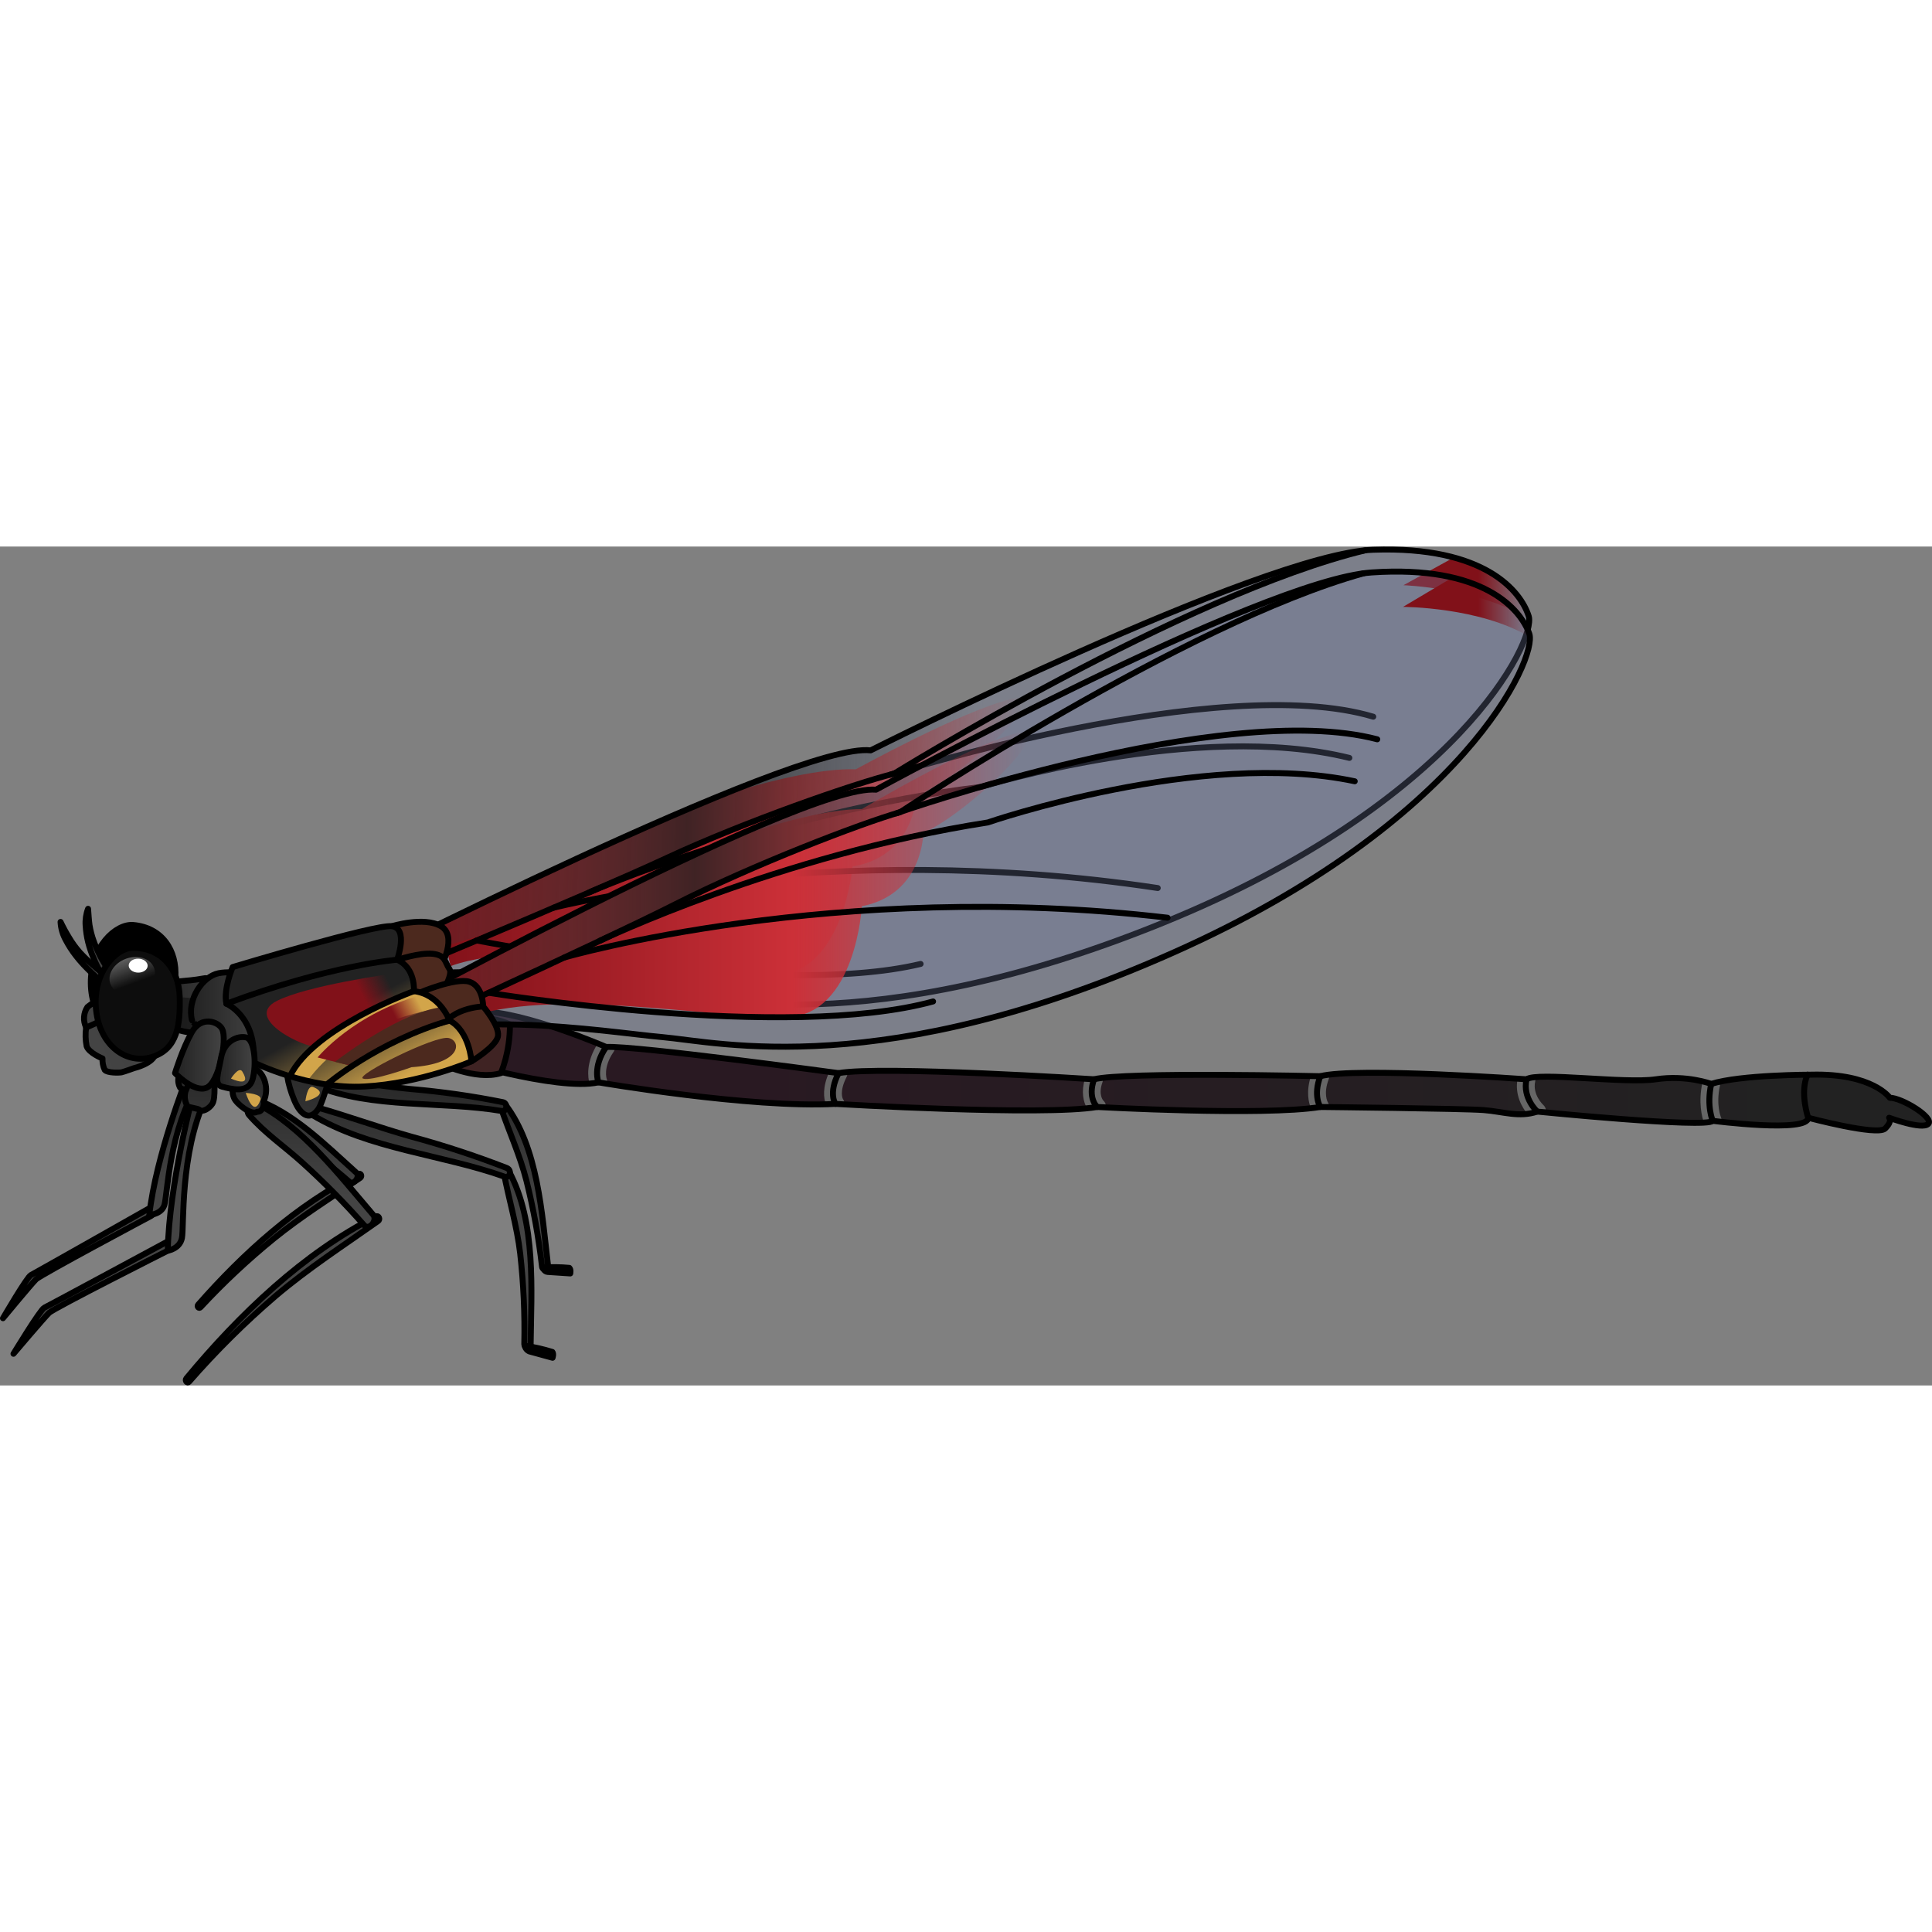 <?xml version="1.0" encoding="utf-8"?>
<!-- Created by: Science Figures, www.sciencefigures.org, Generator: Science Figures Editor -->
<!DOCTYPE svg PUBLIC "-//W3C//DTD SVG 1.1//EN" "http://www.w3.org/Graphics/SVG/1.1/DTD/svg11.dtd">
<svg version="1.1" id="Layer_1" xmlns="http://www.w3.org/2000/svg" xmlns:xlink="http://www.w3.org/1999/xlink" 
	 width="800px" height="800px" viewBox="0 0 324.893 141.075" enable-background="new 0 0 324.893 141.075"
	 xml:space="preserve">
<rect x="0" y="0" width="324.893" height="141.075" fill="#808080" stroke="none"/>
<g>
	<g>
		<g>
			<path opacity="0.3" fill="#717EA0" enable-background="new    " d="M57.219,71.752c0,0,76.482-38.978,89.194-37.477
				c0,0,65.705-33.069,84.512-33.736c18.807-0.666,24.839,7.023,26.153,11.184c1.28,4.055-11.962,31.428-61.534,51.563
				c-49.57,20.138-76.91,12.544-86.483,11.374c-9.573-1.172-36.688-6.758-50.875,0.796L57.219,71.752z"/>
		</g>
		
			<linearGradient id="SVGID_1_" gradientUnits="userSpaceOnUse" x1="-38.424" y1="-13.359" x2="58.543" y2="-13.359" gradientTransform="matrix(0.999 0.033 -0.033 0.999 112.588 61.005)">
			<stop  offset="0" style="stop-color:#811119"/>
			<stop  offset="0.591" style="stop-color:#CC3038"/>
			<stop  offset="1" style="stop-color:#CC3038;stop-opacity:0"/>
		</linearGradient>
		<path fill="url(#SVGID_1_)" d="M169.996,25.653c-8.407,2.055-26.073,11.806-26.073,11.806c-5.683-0.189-14.121,1.752-23.199,4.587
			c-15.197,6.238-33.587,14.957-46.66,21.338l1.721,7.162c14.514-5.187,42.643,1.418,54.314,1.473
			c11.671,0.054,13.281-18.235,13.281-18.235c10.394-1.654,10.737-11.983,10.737-11.983
			C161.89,38.722,178.402,23.597,169.996,25.653z"/>
		
			<linearGradient id="SVGID_2_" gradientUnits="userSpaceOnUse" x1="121.535" y1="-58.508" x2="142.865" y2="-58.508" gradientTransform="matrix(0.999 0.033 -0.033 0.999 112.588 61.005)">
			<stop  offset="0" style="stop-color:#811119"/>
			<stop  offset="0.591" style="stop-color:#811119"/>
			<stop  offset="1" style="stop-color:#811119;stop-opacity:0"/>
		</linearGradient>
		<path fill="url(#SVGID_2_)" d="M257.078,11.723c-0.926-2.929-4.195-7.601-12.605-9.881l-8.47,4.661c0,0,12.897,0.432,21.149,5.781
			C257.146,12.07,257.125,11.875,257.078,11.723z"/>
		
			<linearGradient id="SVGID_3_" gradientUnits="userSpaceOnUse" x1="-54.98" y1="-13.63" x2="57.504" y2="-13.63" gradientTransform="matrix(0.999 0.033 -0.033 0.999 112.588 61.005)">
			<stop  offset="0" style="stop-color:#444444;stop-opacity:0"/>
			<stop  offset="0.511" style="stop-color:#222222;stop-opacity:0.8"/>
			<stop  offset="0.95" style="stop-color:#444444;stop-opacity:0"/>
		</linearGradient>
		<path fill="url(#SVGID_3_)" d="M150.469,38.121l20.815-12.025c0,0-0.685-1.398-1.509-3.053
			c-13.338,6.189-23.362,11.233-23.362,11.233c-12.712-1.501-89.194,37.477-89.194,37.477s22.286-5.116,32.849-9.721
			S131.767,43.117,150.469,38.121z"/>
		<g>
			<path fill="none" stroke="#000000" stroke-linecap="round" stroke-linejoin="round" stroke-miterlimit="10" d="M57.219,71.752
				c0,0,76.482-38.978,89.194-37.477c0,0,65.705-33.069,84.512-33.736c18.807-0.666,24.839,7.023,26.153,11.184
				c1.28,4.055-11.962,31.428-61.534,51.563c-49.57,20.138-76.91,12.544-86.483,11.374c-9.573-1.172-36.688-6.758-50.875,0.796
				L57.219,71.752z"/>
			<path fill="none" stroke="#000000" stroke-linecap="round" stroke-linejoin="round" stroke-miterlimit="10" d="M58.186,75.457
				c0,0,40.765-16.946,53.879-23.062c13.115-6.119,31.56-12.526,38.295-14.209c0,0,48.809-30.201,79.247-37.556"/>
			<path fill="none" stroke="#000000" stroke-linecap="round" stroke-linejoin="round" stroke-miterlimit="10" d="M99.151,58.128
				c0,0,30.599-13.438,65.875-17.718c0,0,36.308-11.203,61.888-4.867"/>
			<path fill="none" stroke="#000000" stroke-linecap="round" stroke-linejoin="round" stroke-miterlimit="10" d="M149.715,38.352
				c0,0,55.545-17.407,81.22-9.738"/>
			<path fill="none" stroke="#000000" stroke-linecap="round" stroke-linejoin="round" stroke-miterlimit="10" d="M80.154,66.242
				c0,0,49.926,9.87,74.659,3.949"/>
			<path fill="none" stroke="#000000" stroke-linecap="round" stroke-linejoin="round" stroke-miterlimit="10" d="M93.098,60.737
				c0,0,46.057-11.727,101.593-3.31"/>
		</g>
	</g>
	<g>
		<linearGradient id="SVGID_4_" gradientUnits="userSpaceOnUse" x1="303.971" y1="88.192" x2="122.615" y2="88.192">
			<stop  offset="0" style="stop-color:#222222"/>
			<stop  offset="1" style="stop-color:#291922"/>
		</linearGradient>
		<path fill="url(#SVGID_4_)" d="M75.272,85.963c0,0,18.376,5.693,25.365,4.141c0,0,25.624,4.4,39.859,3.624
			c0,0,34.942,2.07,44,0.518c0,0,27.954,1.553,37.53,0c0,0,24.07,0.259,27.436,0.518c3.364,0.259,5.952,1.294,9.059,0.259
			c0,0,28.471,2.847,29.506,1.553c0,0,16.047,2.07,16.047-0.518c0,0,11.646,3.107,12.941,1.812s0.669-1.812,0.669-1.812
			s5.542,2.07,6.578,1.035s-4.399-4.399-6.47-4.399c0,0-2.848-4.142-13.201-3.883c0,0-11.905-0.001-16.823,1.553
			c0,0-4.142-1.553-9.317-0.776c-5.177,0.776-19.93-1.295-21.742,0c0,0-28.729-2.07-34.682-0.518c0,0-32.872-0.777-38.049,0.518
			c0,0-35.717-2.329-42.964-1.035c0,0-34.165-4.658-39.083-4.399c0,0-13.718-5.953-20.965-5.953
			C80.966,78.199,74.755,78.199,75.272,85.963z"/>
		<path fill="#666666" d="M258.172,89.922c0.055-0.238,0.043-0.474-0.012-0.695c-0.691,0.066-1.199,0.18-1.451,0.359
			c0,0-0.555-0.04-1.502-0.104c-0.523,2.707,0.761,4.836,1.621,5.903c0.553-0.067,1.112-0.171,1.693-0.364
			c0,0,0.545,0.055,1.467,0.143c0.043-0.458-0.097-0.929-0.467-1.26C259.503,93.888,257.657,92.159,258.172,89.922z M289.232,90.687
			c0.053-0.239,0.04-0.476-0.018-0.698c-0.527,0.113-1.015,0.238-1.446,0.374c0,0-0.53-0.196-1.435-0.414
			c-0.01,0.03-0.023,0.059-0.029,0.09c-0.768,3.462-0.068,5.983,0.232,6.835c0.83-0.047,1.365-0.143,1.49-0.299
			c0,0,0.562,0.072,1.478,0.174c0.032-0.256,0.005-0.521-0.103-0.774C289.393,95.954,288.529,93.868,289.232,90.687z
			 M223.498,88.807c-0.578,0.073-1.078,0.159-1.471,0.262c0,0-0.578-0.014-1.572-0.034c-0.854,2.632-0.385,4.501,0.002,5.418
			c0.561-0.062,1.094-0.13,1.57-0.207c0,0,0.548,0.006,1.477,0.017c0.008-0.278-0.059-0.562-0.208-0.816
			c-0.032-0.055-0.79-1.385,0.136-3.85C223.529,89.334,223.544,89.064,223.498,88.807z M101.932,84.152c0,0-0.52-0.226-1.404-0.586
			c-2.073,3.186-1.648,5.827-1.394,6.751c0.543-0.043,1.048-0.111,1.503-0.213c0,0,0.538,0.092,1.476,0.244
			c0.044-0.266,0.022-0.544-0.086-0.811c-0.008-0.019-0.657-1.926,1.141-4.535c0.175-0.254,0.261-0.544,0.264-0.832
			C102.802,84.143,102.284,84.133,101.932,84.152z M185.393,90.089c0.088-0.247,0.1-0.501,0.061-0.743
			c-0.607,0.071-1.113,0.15-1.475,0.24c0,0-0.551-0.036-1.527-0.096c-0.668,2.208-0.264,3.919,0.344,4.975
			c0.633-0.064,1.212-0.136,1.702-0.22c0,0,0.554,0.03,1.505,0.078c0.021-0.421-0.119-0.844-0.459-1.152
			C185.506,93.132,184.645,92.192,185.393,90.089z M139.458,88.341c-1.2,2.624-0.935,4.467-0.582,5.45
			c0.553-0.016,1.097-0.035,1.621-0.063c0,0,0.549,0.032,1.525,0.087c0.013-0.312-0.07-0.629-0.27-0.906
			c-0.028-0.048-0.66-1.198,0.599-3.679c0.14-0.276,0.187-0.575,0.151-0.862c-0.574,0.052-1.083,0.111-1.489,0.184
			C141.014,88.551,140.446,88.474,139.458,88.341z"/>
		<path fill="none" stroke="#000000" stroke-linecap="round" stroke-linejoin="round" stroke-miterlimit="10" d="M75.272,85.963
			c0,0,18.376,5.693,25.365,4.141c0,0,25.624,4.4,39.859,3.624c0,0,34.942,2.07,44,0.518c0,0,27.954,1.553,37.53,0
			c0,0,24.07,0.259,27.436,0.518c3.364,0.259,5.952,1.294,9.059,0.259c0,0,28.471,2.847,29.506,1.553c0,0,16.047,2.07,16.047-0.518
			c0,0,11.646,3.107,12.941,1.812s0.669-1.812,0.669-1.812s5.542,2.07,6.578,1.035s-4.399-4.399-6.47-4.399
			c0,0-2.848-4.142-13.201-3.883c0,0-11.905-0.001-16.823,1.553c0,0-4.142-1.553-9.317-0.776c-5.177,0.776-19.93-1.295-21.742,0
			c0,0-28.729-2.07-34.682-0.518c0,0-32.872-0.777-38.049,0.518c0,0-35.717-2.329-42.964-1.035c0,0-34.165-4.658-39.083-4.399
			c0,0-13.718-5.953-20.965-5.953C80.966,78.199,74.755,78.199,75.272,85.963z"/>
		<path fill="#3F2323" stroke="#000000" stroke-linecap="round" stroke-linejoin="round" stroke-miterlimit="10" d="M73.917,86.883
			c0,0,6.041,2.967,10.304,1.668c0,0,1.552-3.392,1.533-8.184c0,0-3.706-1.783-6.466-0.738L73.917,86.883z"/>
		<path fill="none" stroke="#000000" stroke-linecap="round" stroke-linejoin="round" stroke-miterlimit="10" d="M100.637,90.104
			c0,0-1.043-2.559,1.294-5.952"/>
		<path fill="none" stroke="#000000" stroke-linecap="round" stroke-linejoin="round" stroke-miterlimit="10" d="M140.497,93.728
			c0,0-1.238-1.718,0.518-5.177"/>
		<path fill="none" stroke="#000000" stroke-linecap="round" stroke-linejoin="round" stroke-miterlimit="10" d="M184.497,94.246
			c0,0-1.642-1.498-0.519-4.659"/>
		<path fill="none" stroke="#000000" stroke-linecap="round" stroke-linejoin="round" stroke-miterlimit="10" d="M222.027,94.246
			c0,0-1.244-1.866,0-5.177"/>
		<path fill="none" stroke="#000000" stroke-linecap="round" stroke-linejoin="round" stroke-miterlimit="10" d="M258.521,95.022
			c0,0-2.539-2.274-1.812-5.436"/>
		<path fill="none" stroke="#000000" stroke-linecap="round" stroke-linejoin="round" stroke-miterlimit="10" d="M288.027,96.575
			c0,0-1.094-2.441-0.259-6.212"/>
		<path fill="none" stroke="#000000" stroke-linecap="round" stroke-linejoin="round" stroke-miterlimit="10" d="M304.074,96.057
			c0,0-1.473-4.284-0.11-7.243"/>
	</g>
	<g>
		<g>
			
				<linearGradient id="SVGID_5_" gradientUnits="userSpaceOnUse" x1="-5.583" y1="65.567" x2="-5.583" y2="40.013" gradientTransform="matrix(1 0.021 -0.021 1 54.131 43.555)">
				<stop  offset="0" style="stop-color:#444444"/>
				<stop  offset="1" style="stop-color:#222222"/>
			</linearGradient>
			<path fill="url(#SVGID_5_)" stroke="#000000" stroke-linecap="round" stroke-linejoin="round" d="M60.266,105.534
				c-10.305,5.101-19.431,13.41-26.953,21.975c-0.238,0.273,0.133,0.708,0.391,0.43c3.839-4.139,7.966-8.003,12.346-11.565
				c4.636-3.759,9.645-6.889,14.563-10.237C60.923,105.875,60.666,105.279,60.266,105.534z"/>
			
				<linearGradient id="SVGID_6_" gradientUnits="userSpaceOnUse" x1="-2.124" y1="65.568" x2="-2.124" y2="40.014" gradientTransform="matrix(1 0.021 -0.021 1 54.131 43.555)">
				<stop  offset="0" style="stop-color:#444444"/>
				<stop  offset="1" style="stop-color:#222222"/>
			</linearGradient>
			<path fill="url(#SVGID_6_)" stroke="#000000" stroke-linecap="round" stroke-linejoin="round" d="M59.91,105.283
				c0.746,0.672-0.445,2.188-1.164,1.544c-2.926-2.557-6.008-4.93-9.229-7.1c-2.556-1.73-5.462-3.146-7.811-5.241
				c-0.659-0.576,0.246-1.843,0.969-1.611C49.172,94.988,54.806,100.704,59.91,105.283z"/>
			
				<linearGradient id="SVGID_7_" gradientUnits="userSpaceOnUse" x1="-11.322" y1="65.571" x2="-11.322" y2="40.013" gradientTransform="matrix(1 0.021 -0.021 1 54.131 43.555)">
				<stop  offset="0" style="stop-color:#444444"/>
				<stop  offset="1" style="stop-color:#222222"/>
			</linearGradient>
			<path fill="url(#SVGID_7_)" stroke="#000000" stroke-linecap="round" stroke-linejoin="round" d="M41.253,88.021
				c-1.247,0.74-2.306,2.594-1.529,3.969c0.411,0.706,2.571,2.029,3.361,1.367c0.228-0.006,0.44-0.119,0.572-0.307
				c0.273-0.338,0.367-0.786,0.256-1.205c0.178-0.438,0.258-0.911,0.23-1.383C44.166,88.998,42.945,87.014,41.253,88.021z"/>
		</g>
		<g>
			
				<linearGradient id="SVGID_8_" gradientUnits="userSpaceOnUse" x1="-4.859" y1="65.57" x2="-4.859" y2="40.018" gradientTransform="matrix(1 0.021 -0.021 1 54.131 43.555)">
				<stop  offset="0" style="stop-color:#444444"/>
				<stop  offset="1" style="stop-color:#222222"/>
			</linearGradient>
			<path fill="url(#SVGID_8_)" stroke="#000000" stroke-linecap="round" stroke-linejoin="round" d="M63.206,112.655
				c-12.125,6.133-22.964,16.484-31.868,27.238c-0.29,0.35,0.145,0.922,0.446,0.573c4.535-5.194,9.403-10.021,14.573-14.447
				c5.477-4.646,11.397-8.472,17.212-12.582C64.003,113.184,63.702,112.406,63.206,112.655z"/>
			
				<linearGradient id="SVGID_9_" gradientUnits="userSpaceOnUse" x1="-0.537" y1="65.568" x2="-0.537" y2="40.015" gradientTransform="matrix(1 0.021 -0.021 1 54.131 43.555)">
				<stop  offset="0" style="stop-color:#444444"/>
				<stop  offset="1" style="stop-color:#222222"/>
			</linearGradient>
			<path fill="url(#SVGID_9_)" stroke="#000000" stroke-linecap="round" stroke-linejoin="round" d="M62.747,112.373
				c0.809,0.941-0.693,2.697-1.513,1.759c-3.288-3.739-6.778-7.272-10.445-10.576c-2.948-2.672-6.255-4.895-8.909-7.964
				c-0.737-0.86,0.434-2.31,1.266-1.925C50.756,97.497,56.995,105.645,62.747,112.373z"/>
			
				<linearGradient id="SVGID_10_" gradientUnits="userSpaceOnUse" x1="-11.179" y1="65.568" x2="-11.179" y2="40.014" gradientTransform="matrix(1 0.021 -0.021 1 54.131 43.555)">
				<stop  offset="0" style="stop-color:#444444"/>
				<stop  offset="1" style="stop-color:#222222"/>
			</linearGradient>
			<path fill="url(#SVGID_10_)" stroke="#000000" stroke-linecap="round" stroke-linejoin="round" d="M41.474,87.965
				c-1.53,0.729-2.944,2.884-2.115,4.77c0.401,0.971,2.908,3.007,3.892,2.308c0.277,0.027,0.541-0.082,0.717-0.295
				c0.319-0.39,0.45-0.921,0.356-1.451c0.252-0.527,0.397-1.112,0.422-1.719C44.865,89.708,43.549,86.982,41.474,87.965z"/>
			<path fill="#D2A54A" d="M43.797,93.057c0.372-1.041-2.471-1.18-2.471-1.18S42.658,96.246,43.797,93.057z"/>
		</g>
		<g>
			
				<linearGradient id="SVGID_11_" gradientUnits="userSpaceOnUse" x1="741.344" y1="971.27" x2="741.344" y2="945.717" gradientTransform="matrix(0.951 -0.31 0.31 0.951 -915.684 -582.615)">
				<stop  offset="0" style="stop-color:#444444"/>
				<stop  offset="1" style="stop-color:#222222"/>
			</linearGradient>
			<path fill="url(#SVGID_11_)" stroke="#000000" stroke-linecap="round" stroke-linejoin="round" d="M92.168,121.017
				c0.085,0.699-0.976,0.765-1.026,0.02c-0.557-4.842-1.427-9.643-2.607-14.37c-1.103-4.329-2.941-8.284-4.368-12.481
				c-0.072-0.234,0.056-0.485,0.29-0.557c0.191-0.061,0.402,0.014,0.508,0.183C90.489,101.065,91.123,112.147,92.168,121.017z"/>
			
				<linearGradient id="SVGID_12_" gradientUnits="userSpaceOnUse" x1="741.615" y1="971.261" x2="741.615" y2="945.686" gradientTransform="matrix(0.951 -0.31 0.31 0.951 -915.684 -582.615)">
				<stop  offset="0" style="stop-color:#444444"/>
				<stop  offset="1" style="stop-color:#222222"/>
			</linearGradient>
			<path fill="url(#SVGID_12_)" stroke="#000000" stroke-linecap="round" stroke-linejoin="round" d="M91.254,121.242
				c0,0,0.267,0.701,0.811,0.74l3.835,0.255c0,0,0.14-0.677-0.16-0.937C94.249,121.163,92.75,121.14,91.254,121.242z"/>
			
				<linearGradient id="SVGID_13_" gradientUnits="userSpaceOnUse" x1="-265.078" y1="-164.595" x2="-265.078" y2="-190.135" gradientTransform="matrix(0.992 0.127 -0.127 0.992 308.5 307.963)">
				<stop  offset="0" style="stop-color:#444444"/>
				<stop  offset="1" style="stop-color:#222222"/>
			</linearGradient>
			<path fill="url(#SVGID_13_)" stroke="#000000" stroke-linecap="round" stroke-linejoin="round" d="M53.016,90.685
				c9.745,3.932,21.156,2.521,31.358,4.236c0.915,0.124,1.037-1.311,0.2-1.484c-5.155-1.035-10.364-1.775-15.604-2.218
				c-5.221-0.513-10.389-1.404-15.596-1.925c-0.404-0.025-0.751,0.28-0.776,0.683C52.579,90.278,52.744,90.559,53.016,90.685z"/>
			
				<linearGradient id="SVGID_14_" gradientUnits="userSpaceOnUse" x1="-279.767" y1="-164.579" x2="-279.767" y2="-190.141" gradientTransform="matrix(0.992 0.127 -0.127 0.992 308.5 307.963)">
				<stop  offset="0" style="stop-color:#444444"/>
				<stop  offset="1" style="stop-color:#222222"/>
			</linearGradient>
			<path fill="url(#SVGID_14_)" stroke="#000000" stroke-linecap="round" stroke-linejoin="round" d="M51.482,83.73
				c-0.477-0.122-0.934,3.639-0.422,5.12c0.511,1.48,1.526,1.631,2.794,0.89c1.267-0.741,5.2-5.552,5.2-5.552L51.482,83.73z"/>
		</g>
		<g>
			
				<linearGradient id="SVGID_15_" gradientUnits="userSpaceOnUse" x1="-38.956" y1="65.566" x2="-38.956" y2="40.014" gradientTransform="matrix(1 0.021 -0.021 1 54.131 43.555)">
				<stop  offset="0" style="stop-color:#444444"/>
				<stop  offset="1" style="stop-color:#222222"/>
			</linearGradient>
			<path fill="url(#SVGID_15_)" stroke="#000000" stroke-linecap="round" stroke-linejoin="round" d="M26.554,110.462
				c0,0-20.712,11.727-21.366,12.057C4.534,122.848,0.5,129.77,0.5,129.77s4.756-5.758,5.556-6.541
				c0.801-0.787,19.258-10.612,19.258-10.612S26.783,111.8,26.554,110.462z"/>
			
				<linearGradient id="SVGID_16_" gradientUnits="userSpaceOnUse" x1="-23.611" y1="65.568" x2="-23.611" y2="40.014" gradientTransform="matrix(1 0.021 -0.021 1 54.131 43.555)">
				<stop  offset="0" style="stop-color:#444444"/>
				<stop  offset="1" style="stop-color:#222222"/>
			</linearGradient>
			<path fill="url(#SVGID_16_)" stroke="#000000" stroke-linecap="round" stroke-linejoin="round" d="M31.363,89.472
				c0,0-5.146,12.976-6.256,22.938c0,0,2.026-0.075,2.541-1.676c0.514-1.597,0.761-12.859,5.824-20.576L31.363,89.472z"/>
			<g>
				
					<linearGradient id="SVGID_17_" gradientUnits="userSpaceOnUse" x1="-20.622" y1="65.569" x2="-20.622" y2="40.013" gradientTransform="matrix(1 0.021 -0.021 1 54.131 43.555)">
					<stop  offset="0" style="stop-color:#444444"/>
					<stop  offset="1" style="stop-color:#222222"/>
				</linearGradient>
				<path fill="url(#SVGID_17_)" stroke="#000000" stroke-linecap="round" stroke-linejoin="round" d="M31.863,86.143
					c-0.639,0.85-1.208,1.74-1.706,2.665c-0.283,0.709-0.237,1.495,0.128,2.186c0.256,0.325,1.718,0.479,2.052,0.822
					c0.334,0.344,1.529,0,2.179-0.773c0.65-0.775,0.604-3.79,0.604-3.79L31.863,86.143z"/>
			</g>
		</g>
		<g>
			
				<linearGradient id="SVGID_18_" gradientUnits="userSpaceOnUse" x1="-36.438" y1="65.568" x2="-36.438" y2="40.015" gradientTransform="matrix(1 0.021 -0.021 1 54.131 43.555)">
				<stop  offset="0" style="stop-color:#444444"/>
				<stop  offset="1" style="stop-color:#222222"/>
			</linearGradient>
			<path fill="url(#SVGID_18_)" stroke="#000000" stroke-linecap="round" stroke-linejoin="round" d="M29.596,116.105
				c0,0-21.475,11.58-22.15,11.899c-0.675,0.32-5.179,7.745-5.179,7.745s5.143-6.075,5.996-6.893s19.946-10.441,19.946-10.441
				S29.73,117.612,29.596,116.105z"/>
			
				<linearGradient id="SVGID_19_" gradientUnits="userSpaceOnUse" x1="-21.403" y1="65.567" x2="-21.403" y2="40.014" gradientTransform="matrix(1 0.021 -0.021 1 54.131 43.555)">
				<stop  offset="0" style="stop-color:#444444"/>
				<stop  offset="1" style="stop-color:#222222"/>
			</linearGradient>
			<path fill="url(#SVGID_19_)" stroke="#000000" stroke-linecap="round" stroke-linejoin="round" d="M32.442,92.262
				c0,0-3.995,14.96-4.232,26.153c0,0,2.012-0.293,2.385-2.122c0.373-1.831-0.363-14.383,4.009-23.483L32.442,92.262z"/>
			<g>
				
					<linearGradient id="SVGID_20_" gradientUnits="userSpaceOnUse" x1="-19.525" y1="65.567" x2="-19.525" y2="40.015" gradientTransform="matrix(1 0.021 -0.021 1 54.131 43.555)">
					<stop  offset="0" style="stop-color:#444444"/>
					<stop  offset="1" style="stop-color:#222222"/>
				</linearGradient>
				<path fill="url(#SVGID_20_)" stroke="#000000" stroke-linecap="round" stroke-linejoin="round" d="M32.65,88.508
					c-0.562,1.012-1.052,2.061-1.467,3.139c-0.22,0.817-0.106,1.688,0.319,2.418c0.283,0.337,1.752,0.357,2.115,0.705
					c0.363,0.349,1.524-0.156,2.104-1.085c0.58-0.929,0.271-4.275,0.271-4.275L32.65,88.508z"/>
			</g>
		</g>
		<g>
			
				<linearGradient id="SVGID_21_" gradientUnits="userSpaceOnUse" x1="735.995" y1="971.079" x2="735.995" y2="945.523" gradientTransform="matrix(0.951 -0.31 0.31 0.951 -915.684 -582.615)">
				<stop  offset="0" style="stop-color:#444444"/>
				<stop  offset="1" style="stop-color:#222222"/>
			</linearGradient>
			<path fill="url(#SVGID_21_)" stroke="#000000" stroke-linecap="round" stroke-linejoin="round" d="M89.234,134.286
				c-0.01,0.738-1.071,0.534-1.066-0.195c0.106-5.071-0.125-10.145-0.689-15.186c-0.539-4.655-1.896-9.065-2.768-13.651
				c-0.104-0.586,0.619-0.678,0.869-0.208C90.233,113.658,89.331,125.129,89.234,134.286z"/>
			
				<linearGradient id="SVGID_22_" gradientUnits="userSpaceOnUse" x1="734.583" y1="971.073" x2="734.583" y2="945.511" gradientTransform="matrix(0.951 -0.31 0.31 0.951 -915.684 -582.615)">
				<stop  offset="0" style="stop-color:#444444"/>
				<stop  offset="1" style="stop-color:#222222"/>
			</linearGradient>
			<path fill="url(#SVGID_22_)" stroke="#000000" stroke-linecap="round" stroke-linejoin="round" d="M88.247,134.388
				c0.081,0.432,0.372,0.794,0.778,0.964l3.897,1.068c0,0,0.235-0.66-0.034-0.982C91.372,134.964,89.819,134.615,88.247,134.388z"/>
			
				<linearGradient id="SVGID_23_" gradientUnits="userSpaceOnUse" x1="-263.997" y1="-164.585" x2="-263.997" y2="-190.138" gradientTransform="matrix(0.992 0.127 -0.127 0.992 308.5 307.963)">
				<stop  offset="0" style="stop-color:#444444"/>
				<stop  offset="1" style="stop-color:#222222"/>
			</linearGradient>
			<path fill="url(#SVGID_23_)" stroke="#000000" stroke-linecap="round" stroke-linejoin="round" d="M52.432,95.542
				c9.619,5.822,21.904,6.681,32.383,10.414c0.925,0.337,1.342-1.037,0.427-1.443c-5.269-2.047-10.641-3.812-16.097-5.287
				c-5.417-1.527-10.718-3.476-16.134-5.002c-0.393-0.093-0.787,0.152-0.878,0.547C52.064,95.064,52.183,95.37,52.432,95.542z"/>
			
				<linearGradient id="SVGID_24_" gradientUnits="userSpaceOnUse" x1="-65.929" y1="314.339" x2="-65.929" y2="288.788" gradientTransform="matrix(1.021 0.223 -0.061 1.206 137.71 -252.55)">
				<stop  offset="0" style="stop-color:#444444"/>
				<stop  offset="1" style="stop-color:#222222"/>
			</linearGradient>
			<path fill="url(#SVGID_24_)" stroke="#000000" stroke-linecap="round" stroke-linejoin="round" d="M48.439,88.485
				c-0.524,0.053,0.698,4.598,1.871,6.146c1.176,1.549,2.252,1.299,3.205-0.021c0.95-1.323,2.744-8.443,2.744-8.443L48.439,88.485z"
				/>
			<path fill="#D2A54A" d="M52.674,90.884c-1.018-0.431-1.319,2.399-1.319,2.399S55.792,92.204,52.674,90.884z"/>
		</g>
	</g>
	<g>
		<g>
			<path opacity="0.3" fill="#717EA0" enable-background="new    " d="M59.422,81.306c0,0,75.144-41.499,87.898-40.421
				c0,0,64.569-35.236,83.344-36.528c18.773-1.291,25.058,6.193,26.51,10.308c1.415,4.01-10.91,31.809-59.785,53.581
				c-48.873,21.774-76.451,15.095-86.058,14.243c-9.606-0.853-36.892-5.534-50.82,2.487L59.422,81.306z"/>
		</g>
		<linearGradient id="SVGID_25_" gradientUnits="userSpaceOnUse" x1="75.978" y1="55.364" x2="172.945" y2="55.364">
			<stop  offset="0" style="stop-color:#811119"/>
			<stop  offset="0.591" style="stop-color:#CC3038"/>
			<stop  offset="1" style="stop-color:#CC3038;stop-opacity:0"/>
		</linearGradient>
		<path fill="url(#SVGID_25_)" d="M170.604,31.482c-8.333,2.334-25.667,12.666-25.667,12.666c-5.686,0-14.054,2.222-23.034,5.355
			c-14.981,6.74-33.071,16.066-45.925,22.878l1.958,7.101c14.333-5.666,42.667,0,54.333-0.334s12.667-18.666,12.667-18.666
			c10.333-2,10.333-12.334,10.333-12.334C162.937,44.814,178.938,29.148,170.604,31.482z"/>
		<linearGradient id="SVGID_26_" gradientUnits="userSpaceOnUse" x1="235.938" y1="10.215" x2="257.268" y2="10.215">
			<stop  offset="0" style="stop-color:#811119"/>
			<stop  offset="0.591" style="stop-color:#811119"/>
			<stop  offset="1" style="stop-color:#811119;stop-opacity:0"/>
		</linearGradient>
		<path fill="url(#SVGID_26_)" d="M257.174,14.665c-1.022-2.896-4.445-7.458-12.927-9.457l-8.31,4.94c0,0,12.904,0.003,21.33,5.075
			C257.254,15.008,257.227,14.815,257.174,14.665z"/>
		<linearGradient id="SVGID_27_" gradientUnits="userSpaceOnUse" x1="59.422" y1="55.093" x2="171.906" y2="55.093">
			<stop  offset="0" style="stop-color:#444444;stop-opacity:0"/>
			<stop  offset="0.511" style="stop-color:#222222;stop-opacity:0.8"/>
			<stop  offset="0.95" style="stop-color:#444444;stop-opacity:0"/>
		</linearGradient>
		<path fill="url(#SVGID_27_)" d="M151.502,44.592l20.404-12.711c0,0-0.732-1.375-1.61-3.001
			c-13.125,6.629-22.976,12.005-22.976,12.005c-12.755-1.078-87.898,40.421-87.898,40.421s22.104-5.854,32.508-10.808
			S132.977,50.208,151.502,44.592z"/>
		<g>
			<path fill="none" stroke="#000000" stroke-linecap="round" stroke-linejoin="round" stroke-miterlimit="10" d="M59.422,81.306
				c0,0,75.144-41.499,87.898-40.421c0,0,64.569-35.236,83.344-36.528c18.773-1.291,25.058,6.193,26.51,10.308
				c1.415,4.01-10.91,31.809-59.785,53.581c-48.873,21.774-76.451,15.095-86.058,14.243c-9.606-0.853-36.892-5.534-50.82,2.487
				L59.422,81.306z"/>
			<path fill="none" stroke="#000000" stroke-linecap="round" stroke-linejoin="round" stroke-miterlimit="10" d="M60.511,84.976
				c0,0,40.179-18.292,53.083-24.841c12.904-6.551,31.126-13.568,37.801-15.474c0,0,47.778-31.808,77.956-40.17"/>
			<path fill="none" stroke="#000000" stroke-linecap="round" stroke-linejoin="round" stroke-miterlimit="10" d="M100.877,66.295
				c0,0,30.135-14.447,65.25-19.898c0,0,35.916-12.404,61.691-6.922"/>
			<path fill="none" stroke="#000000" stroke-linecap="round" stroke-linejoin="round" stroke-miterlimit="10" d="M150.756,44.849
				c0,0,54.936-19.245,80.851-12.434"/>
			<path fill="none" stroke="#000000" stroke-linecap="round" stroke-linejoin="round" stroke-miterlimit="10" d="M82.161,75.037
				c0,0,50.227,8.204,74.749,1.464"/>
			<path fill="none" stroke="#000000" stroke-linecap="round" stroke-linejoin="round" stroke-miterlimit="10" d="M94.915,69.104
				c0,0,45.642-13.252,101.427-6.686"/>
		</g>
	</g>
	<g>
		<path stroke="#000000" stroke-linecap="round" stroke-linejoin="round" d="M22.39,63.641c-2.899-0.248-7.182,3.683-7.116,9.81
			c0.064,6.126,4.267,9.691,8.628,8.776c4.36-0.918,5.245-4.856,5.584-9.728C29.798,67.955,27.277,64.06,22.39,63.641z"/>
		
			<linearGradient id="SVGID_28_" gradientUnits="userSpaceOnUse" x1="22.809" y1="8.807" x2="-38.894" y2="37.268" gradientTransform="matrix(1 0.021 -0.021 1 54.131 43.555)">
			<stop  offset="0" style="stop-color:#222222"/>
			<stop  offset="1" style="stop-color:#444444"/>
		</linearGradient>
		<path fill="url(#SVGID_28_)" stroke="#000000" stroke-linecap="round" stroke-linejoin="round" d="M18.551,75.229
			c-1.381,0.543-2.675,1.283-3.842,2.2c-0.683,1.019-0.771,2.325-0.229,3.425c0.634,0.861,4.102,0.31,4.628,0.1
			c0.548-0.324,1.067-0.699,1.549-1.115l-1.712-4.73"/>
		
			<linearGradient id="SVGID_29_" gradientUnits="userSpaceOnUse" x1="-27.471" y1="34.052" x2="-13.368" y2="34.052" gradientTransform="matrix(1 0.021 -0.021 1 54.131 43.555)">
			<stop  offset="0" style="stop-color:#222222"/>
			<stop  offset="1" style="stop-color:#444444"/>
		</linearGradient>
		<path fill="url(#SVGID_29_)" d="M34.5,72.585c-2.418,0.422-2.766,0.355-4.183,0.52c-3.034,0.354-4.472,2.281-4.363,3.961
			c0.019,1.449,1.149,2.846,3.123,3.856c2.033,0.993,5.004,1.147,7.261,0.376c0,0,3.9-1.207,3.684-3.519
			C39.803,75.47,37.936,72.554,34.5,72.585z"/>
		
			<linearGradient id="SVGID_30_" gradientUnits="userSpaceOnUse" x1="25.165" y1="13.886" x2="-36.55" y2="42.352" gradientTransform="matrix(1 0.021 -0.021 1 54.131 43.555)">
			<stop  offset="0" style="stop-color:#222222"/>
			<stop  offset="1" style="stop-color:#444444"/>
		</linearGradient>
		<path fill="url(#SVGID_30_)" stroke="#000000" stroke-linecap="round" stroke-linejoin="round" d="M14.479,80.893
			c-0.143,1.041-0.113,2.1,0.09,3.133c0.368,1.129,2.668,2.064,2.668,2.064c-0.032,0.662,0.098,1.322,0.376,1.924
			c0.407,0.518,2.402,0.494,2.835,0.4c0.432-0.096,2.088-0.7,2.088-0.7s3.29-0.75,3.654-2.53c0.363-1.777-1.449-5.494-1.449-5.494
			l-3.798-1.698L14.479,80.893z"/>
		<path opacity="0.4" enable-background="new    " d="M39.973,78.185c-1.794-0.654-3.372-1.483-4.627-2.461
			c-3.325,0.393-6.655,0.148-8.495-1.002c-0.642,0.711-0.948,1.553-0.897,2.344c0.019,1.449,1.149,2.846,3.123,3.856
			c2.033,0.993,5.004,1.147,7.261,0.376C36.337,81.298,39.725,80.223,39.973,78.185z"/>
		<path fill="none" stroke="#000000" stroke-linecap="round" stroke-linejoin="round" d="M34.5,72.585
			c-2.418,0.422-2.766,0.355-4.183,0.52c-3.034,0.354-4.472,2.281-4.363,3.961c0.019,1.449,1.149,2.846,3.123,3.856
			c2.033,0.993,5.004,1.147,7.261,0.376c0,0,3.9-1.207,3.684-3.519C39.803,75.47,37.936,72.554,34.5,72.585z"/>
		<path fill="#444444" stroke="#000000" stroke-linecap="round" stroke-linejoin="round" d="M16.991,71.761
			c-0.479-0.81-0.896-1.656-1.25-2.529c-0.379-0.875-0.687-1.781-0.921-2.706c-0.226-0.922-0.367-1.864-0.423-2.812
			c-0.068-0.951,0.072-1.906,0.412-2.795c0.084,0.952,0.117,1.84,0.242,2.731c0.144,0.893,0.37,1.77,0.675,2.621
			c0.591,1.659,1.389,3.236,2.378,4.693L16.991,71.761z"/>
		<path fill="#444444" stroke="#000000" stroke-linecap="round" stroke-linejoin="round" d="M16.963,73.105L16.963,73.105
			l-0.115-0.12l-0.281-0.255l-0.576-0.508c-0.384-0.359-0.781-0.707-1.138-1.078c-0.755-0.734-1.458-1.521-2.102-2.354
			c-0.647-0.829-1.217-1.714-1.704-2.645c-0.512-0.927-0.807-1.958-0.862-3.018c0.429,0.907,0.906,1.786,1.43,2.638
			c0.524,0.887,1.13,1.721,1.812,2.49c0.684,0.743,1.41,1.445,2.172,2.107l1.153,0.991l0.602,0.493l0.308,0.254l0.154,0.135
			c0.098,0.084,0.183,0.184,0.254,0.292L16.963,73.105z"/>
		<path fill="#0D0D0D" stroke="#000000" stroke-linecap="round" stroke-linejoin="round" d="M22.299,67.48
			c-2.909,0.041-6.796,4.354-6.142,10.445c0.652,6.091,5.176,9.24,9.43,7.908c4.254-1.332,4.756-5.338,4.625-10.217
			C30.047,71.061,27.138,67.425,22.299,67.48z"/>
		
			<linearGradient id="SVGID_31_" gradientUnits="userSpaceOnUse" x1="75.829" y1="-349.038" x2="75.829" y2="-361.895" gradientTransform="matrix(0.94 -0.341 -0.341 -0.94 -172.05 -240.919)">
			<stop  offset="0" style="stop-color:#FFFFFF"/>
			<stop  offset="1" style="stop-color:#FFFFFF;stop-opacity:0"/>
		</linearGradient>
		<path fill="url(#SVGID_31_)" d="M21.19,69.316c2.03-0.736,4.146-0.039,4.726,1.559c0.58,1.598-0.596,3.489-2.627,4.227
			c-2.03,0.736-4.146,0.039-4.727-1.559C17.983,71.943,19.16,70.052,21.19,69.316z"/>
		
			<ellipse transform="matrix(0.021 -1 1 0.021 -47.751 92.222)" fill="#FFFFFF" cx="23.225" cy="70.499" rx="1.173" ry="1.591"/>
	</g>
	<g>
		<linearGradient id="SVGID_32_" gradientUnits="userSpaceOnUse" x1="32.116" y1="77.655" x2="43.914" y2="77.655">
			<stop  offset="0" style="stop-color:#222222"/>
			<stop  offset="1" style="stop-color:#444444"/>
		</linearGradient>
		<path fill="url(#SVGID_32_)" stroke="#000000" stroke-linecap="round" stroke-linejoin="round" d="M43.914,81.438l-0.894-9.16
			c0,0-3.577-1.057-6.259-0.528s-5.364,4.403-4.47,7.927C32.291,79.676,37.656,87.427,43.914,81.438z"/>
		<g>
			<g>
				<path fill="#4C291E" stroke="#000000" stroke-linecap="round" stroke-linejoin="round" stroke-miterlimit="10" d="
					M65.899,63.846c0,0,5.372-1.67,8.237-0.013s0,6.817,0,6.817l-6.791,2.082L65.899,63.846z"/>
				<path fill="#4C291E" stroke="#000000" stroke-linecap="round" stroke-linejoin="round" stroke-miterlimit="10" d="M66.82,69.502
					c0,0,3.733-1.251,5.937-1.016s2,1.333,2.831,2.581s-2.748,6.27-2.748,6.27S66.211,76.345,66.82,69.502z"/>
				<path fill="#4C291E" stroke="#000000" stroke-linecap="round" stroke-linejoin="round" stroke-miterlimit="10" d="
					M70.655,74.986c0,0,5.932-2.52,8.263-1.804s2.331,4.155,2.331,4.155s2.748,3.22,2.498,4.968s-4.458,4.265-4.458,4.265
					S71.632,82.151,70.655,74.986z"/>
				<path fill="none" stroke="#000000" stroke-linecap="round" stroke-linejoin="round" stroke-miterlimit="10" d="M81.248,77.337
					c0,0-6.254,0.204-7.331,4.584"/>
			</g>
			<g>
				<linearGradient id="SVGID_33_" gradientUnits="userSpaceOnUse" x1="64.026" y1="91.285" x2="57.218" y2="78.756">
					<stop  offset="0" style="stop-color:#D2A54A"/>
					<stop  offset="1" style="stop-color:#222222"/>
				</linearGradient>
				<path fill="url(#SVGID_33_)" d="M39.124,70.716c0,0-1.586,3.698-1.057,6.165c0,0,5.108,2.114,4.58,9.865
					c0,0,9.161,4.581,18.673,4.052s17.968-4.229,17.968-4.229s-0.352-5.109-3.699-6.87c0,0-1.585-4.402-5.989-4.932
					c0,0,0.352-3.876-2.819-5.285c0,0,1.938-5.284-0.881-5.637S39.124,70.716,39.124,70.716z"/>
				<path fill="#D2A54A" d="M69.599,74.768c0,0-16.851,6.062-20.845,14.302c0.912,0.276,1.899,0.542,2.944,0.783
					c6.69-9.051,17.499-11.325,22.601-12.351C73.356,76.315,71.846,75.038,69.599,74.768z"/>
				<linearGradient id="SVGID_34_" gradientUnits="userSpaceOnUse" x1="56.126" y1="86.16" x2="72.138" y2="78.049">
					<stop  offset="0" style="stop-color:#811119"/>
					<stop  offset="0.69" style="stop-color:#811119"/>
					<stop  offset="0.95" style="stop-color:#811119;stop-opacity:0"/>
				</linearGradient>
				<path fill="url(#SVGID_34_)" d="M75.588,79.7c0,0-1.145-3.152-4.171-4.439c-11.925,3.129-18.01,10.658-18.01,10.658l5.447,1.362
					c6.574-4.214,13.25-6.236,17.385-7.166C76.035,79.963,75.82,79.822,75.588,79.7z"/>
				<linearGradient id="SVGID_35_" gradientUnits="userSpaceOnUse" x1="48.613" y1="80.835" x2="65.916" y2="72.07">
					<stop  offset="0" style="stop-color:#811119"/>
					<stop  offset="0.69" style="stop-color:#811119"/>
					<stop  offset="0.95" style="stop-color:#811119;stop-opacity:0"/>
				</linearGradient>
				<path fill="url(#SVGID_35_)" d="M69.599,74.768c0,0,0.159-1.783-0.727-3.37c-4.312,0.585-17.309,2.506-22.273,4.988
					c-5.992,2.996,5.175,8.171,6.537,7.626c0,0,9.388-7.572,17.519-9.021C70.319,74.894,69.973,74.813,69.599,74.768z"/>
				<path fill="#4C291E" d="M58.167,87.109l0.902,0.039c6.504-4.121,13.08-6.113,17.17-7.033c-0.204-0.151-0.419-0.293-0.651-0.415
					c0,0-0.398-1.086-1.335-2.242c-0.05,0.007-0.097,0.012-0.148,0.019c-6.68,0.954-15.656,7.55-17.782,9.172L58.167,87.109z"/>
				<path fill="#4C291E" d="M69.202,87.552c0,0-6.809,2.45-8.17,1.906s12.256-7.354,14.435-6.809S77.645,87.007,69.202,87.552z"/>
				<path fill="none" stroke="#000000" stroke-linecap="round" stroke-linejoin="round" d="M39.124,70.716
					c0,0-1.586,3.698-1.057,6.165c0,0,5.108,2.114,4.58,9.865c0,0,9.161,4.581,18.673,4.052s17.968-4.229,17.968-4.229
					s-0.352-5.109-3.699-6.87c0,0-1.585-4.402-5.989-4.932c0,0,0.352-3.876-2.819-5.285c0,0,1.938-5.284-0.881-5.637
					S39.124,70.716,39.124,70.716z"/>
				<path fill="none" stroke="#000000" stroke-linecap="round" stroke-linejoin="round" d="M66.78,69.483
					c0,0-11.274,0.881-28.713,7.398"/>
				<path fill="none" stroke="#000000" stroke-linecap="round" stroke-linejoin="round" d="M69.599,74.768
					c0,0-16.856,6.063-20.847,14.306"/>
				<path fill="none" stroke="#000000" stroke-linecap="round" stroke-linejoin="round" d="M54.945,90.468
					c0,0,8.489-7.246,20.644-10.769"/>
			</g>
		</g>
		<linearGradient id="SVGID_36_" gradientUnits="userSpaceOnUse" x1="29.436" y1="85.516" x2="37.629" y2="85.516">
			<stop  offset="0" style="stop-color:#222222"/>
			<stop  offset="1" style="stop-color:#444444"/>
		</linearGradient>
		<path fill="url(#SVGID_36_)" stroke="#000000" stroke-linecap="round" stroke-linejoin="round" d="M37.362,81.147
			c-0.635-1.27-3.523-2.29-5.108,0.528s-2.818,6.87-2.818,6.87s3.171,3.348,5.285,2.467S38.243,82.909,37.362,81.147z"/>
		<linearGradient id="SVGID_37_" gradientUnits="userSpaceOnUse" x1="36.535" y1="86.883" x2="42.823" y2="86.883">
			<stop  offset="0" style="stop-color:#222222"/>
			<stop  offset="1" style="stop-color:#444444"/>
		</linearGradient>
		<path fill="url(#SVGID_37_)" stroke="#000000" stroke-linecap="round" stroke-linejoin="round" d="M41.414,82.556
			c-1.367-0.342-3.7,0.527-4.228,3.347s-1.233,4.58,0.176,4.933s4.403,1.232,5.108-1.233S42.823,82.909,41.414,82.556z"/>
		<path fill="#D2A54A" d="M40.748,88.286c-0.576-0.943-1.908,1.182-1.908,1.182S42.513,91.175,40.748,88.286z"/>
	</g>
</g>
</svg>